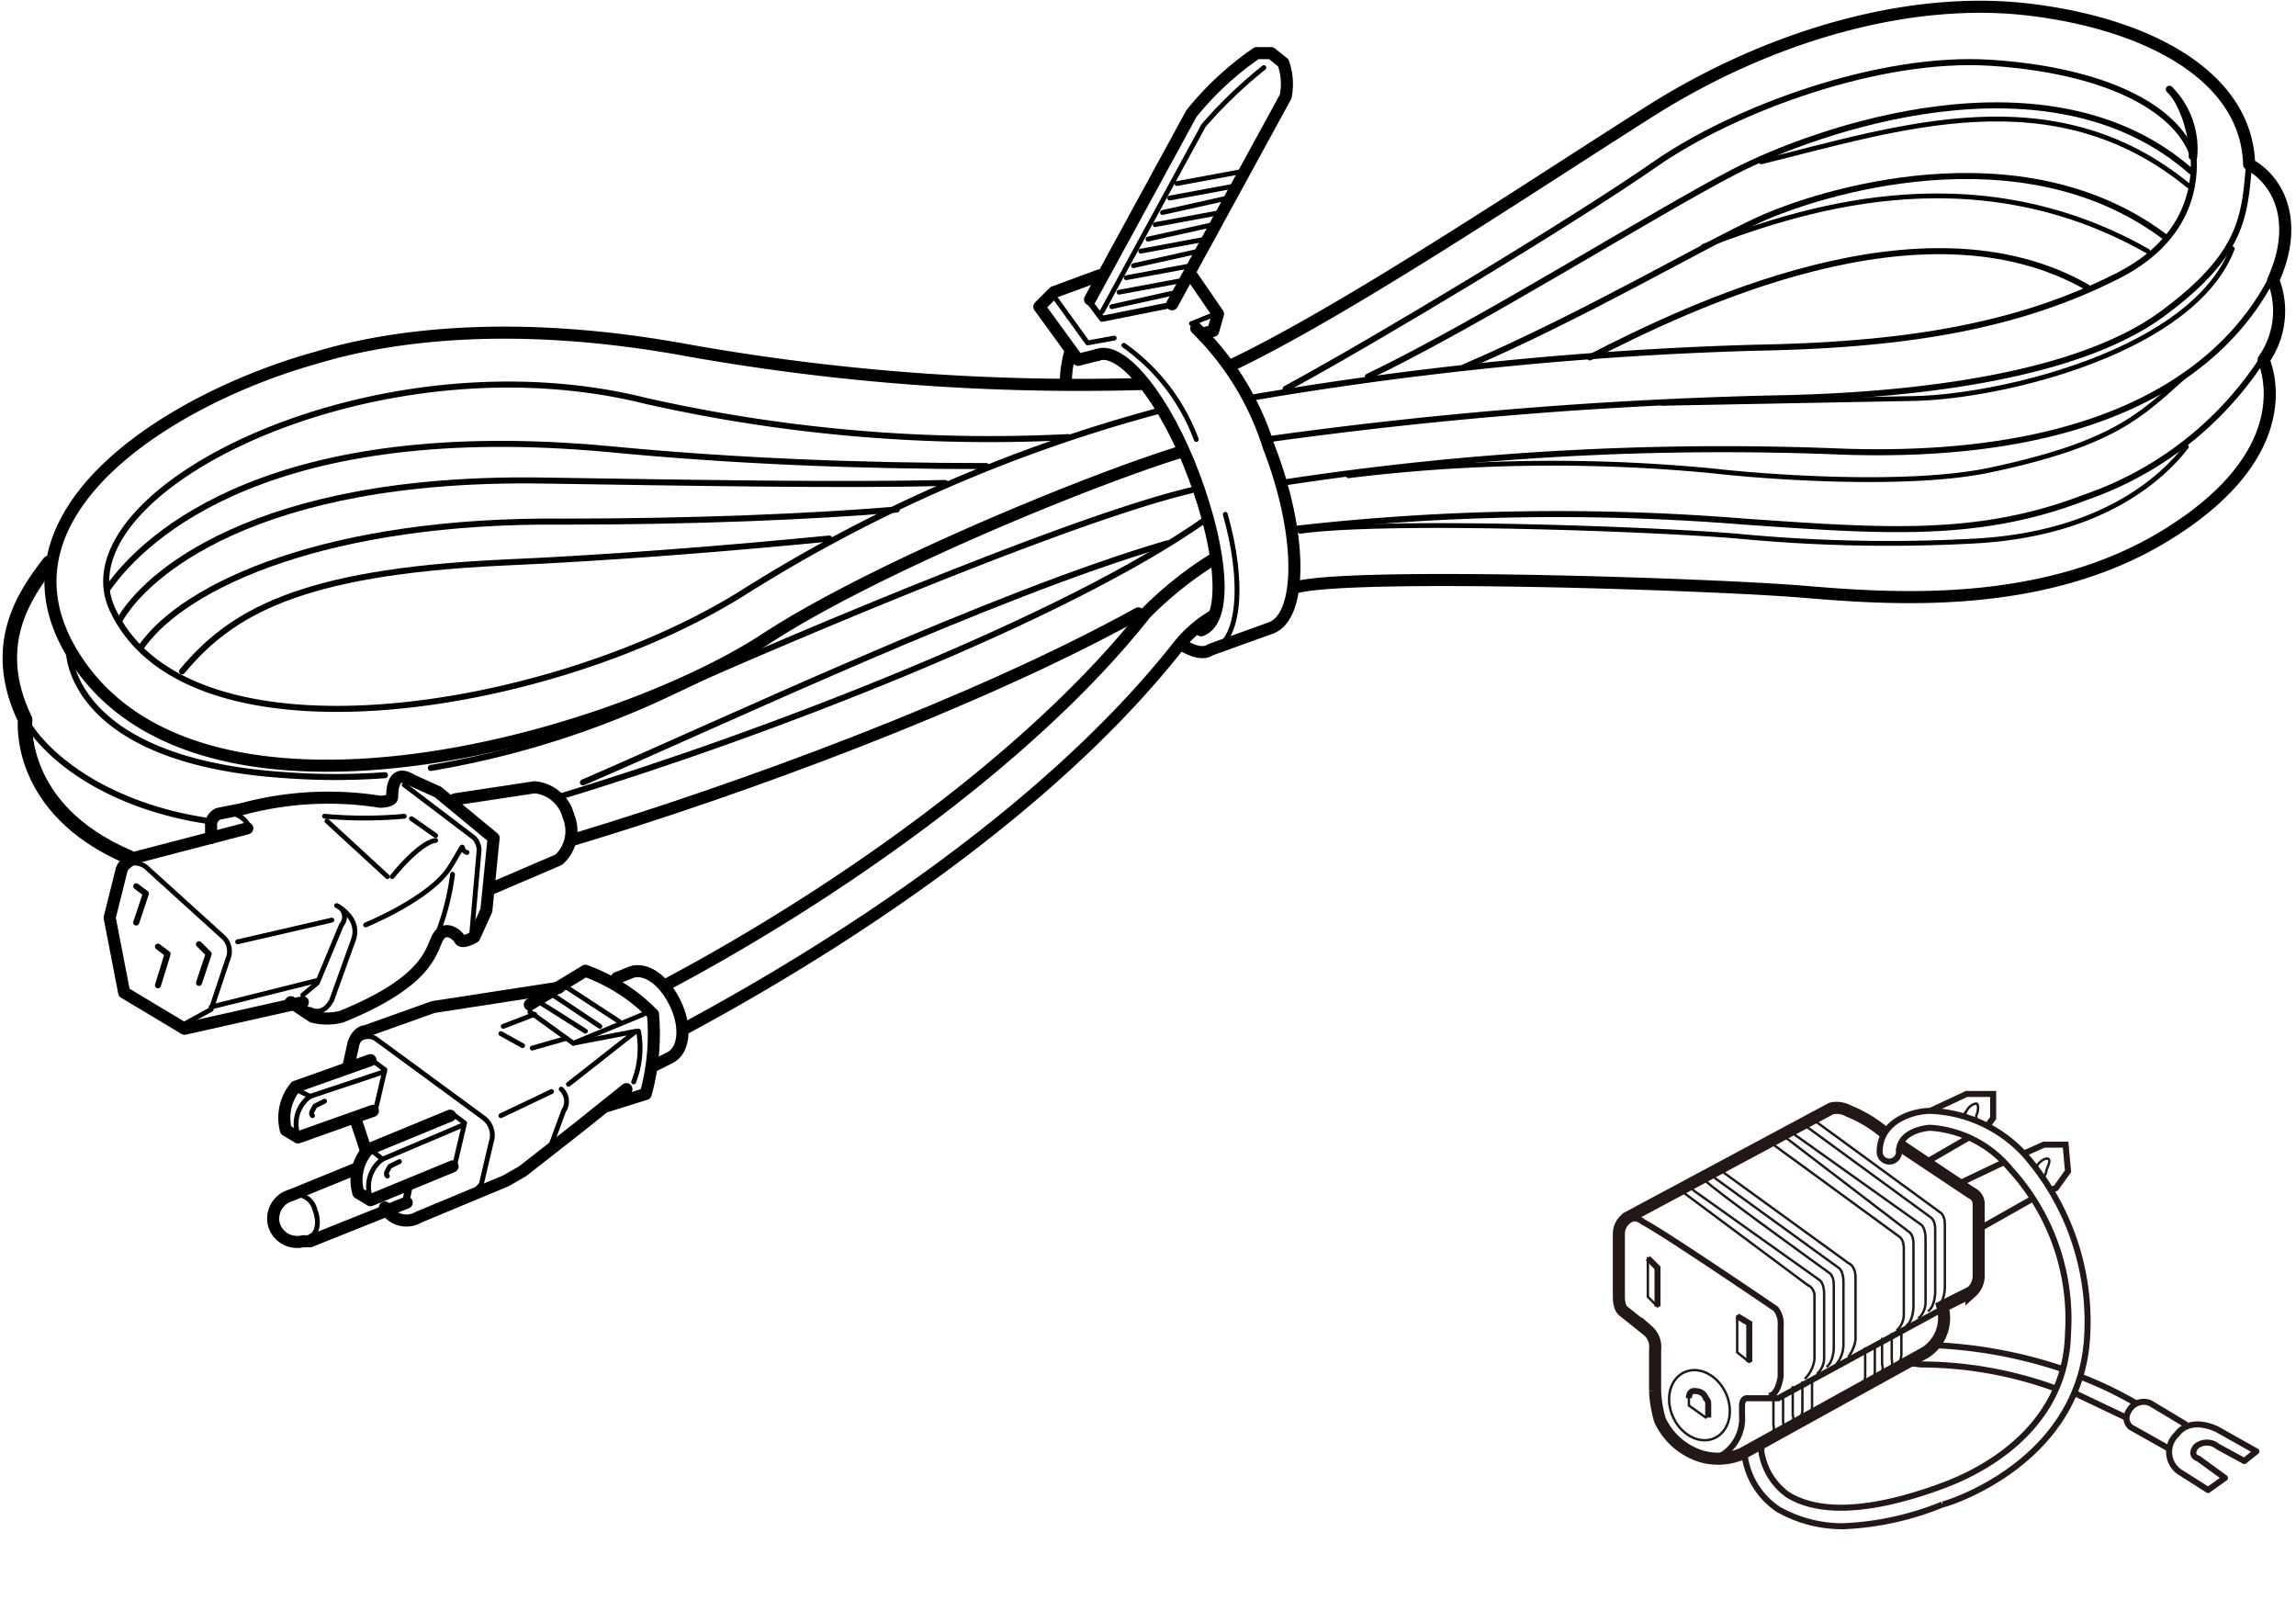 <svg id="レイヤー_1" data-name="レイヤー 1" xmlns="http://www.w3.org/2000/svg" width="33.5mm" height="23.5mm" viewBox="0 0 94.8 66.7"><defs><style>.cls-1,.cls-10,.cls-2,.cls-3,.cls-4,.cls-5,.cls-6,.cls-7,.cls-8,.cls-9{fill:none;}.cls-1,.cls-2,.cls-3,.cls-4,.cls-5{stroke:#000;}.cls-1,.cls-10,.cls-2,.cls-3,.cls-4,.cls-5,.cls-9{stroke-linecap:round;stroke-linejoin:round;}.cls-1{stroke-width:0.5px;}.cls-2{stroke-width:0.25px;}.cls-3{stroke-width:0.3px;}.cls-4{stroke-width:0.2px;}.cls-5{stroke-width:0.6px;}.cls-10,.cls-6,.cls-7,.cls-8,.cls-9{stroke:#231815;}.cls-6,.cls-7,.cls-8{stroke-miterlimit:10;}.cls-6{stroke-width:0.5px;}.cls-10,.cls-7{stroke-width:0.25px;}.cls-8,.cls-9{stroke-width:0.1px;}</style></defs><path class="cls-1" d="M23.5,34.8c7-2.1,16.8-5.7,23.5-9.4"/><path class="cls-2" d="M49.8,21.5C44,25.6,31.6,30.4,23,33"/><path class="cls-1" d="M28.2,42.6c3.9-2.1,14.3-8,20.5-15.9a5.3,5.3,0,0,1,1.4-1.2"/><path class="cls-1" d="M50.2,23.1a15.4,15.4,0,0,0-2.9,2.3C42.4,31.6,34,37.3,27.4,40.8"/><path class="cls-1" d="M50.9,15.1c4.8-2.3,12.4-7.4,17.3-10.5S78.9-.2,83.9.4s9,2.8,9.1,6.4c1.4.8,2,2.6,1,4.8a3.5,3.5,0,0,1-.4,3.3c.4,1,1,4.2-4.1,7.3s-11.4,2.6-15,2.3-18.2-.8-20.9-.2"/><path class="cls-2" d="M90.7,6.5c.1,1.7-.6,3.7-3.3,5-4.4,2.2-9.3,2.8-14.9,2.9a149.4,149.4,0,0,0-21,2.1"/><path class="cls-3" d="M89.7,3.7a3.5,3.5,0,0,1,1,2.8"/><path class="cls-2" d="M93,6.8c-.2,2.1-.2,3.7-3.6,6.2s-9.9,3.4-16.2,3.5a182.1,182.1,0,0,0-20.9,1.7"/><path class="cls-2" d="M52.9,20a120.5,120.5,0,0,1,23.2-1.3c11.4.4,16.1-3.7,17.9-7.3"/><path class="cls-4" d="M68.7,16.7l10.5-.2c3.7-.1,11.5-2,13.1-6.2"/><path class="cls-2" d="M93.6,14.8a14.3,14.3,0,0,1-7.4,5.8c-4.4,1.7-8.3,1.4-14.1,1a96.4,96.4,0,0,0-18.6.3"/><path class="cls-4" d="M90.4,18.5c-1,1.3-3.5,3.6-8.7,3.9a65.5,65.5,0,0,1-9.9-.2c-3.6-.3-14.5-.7-18.1-.2"/><path class="cls-4" d="M90.3,15.6c-1.8,1.6-2.9,2.8-8.2,3.9-3.6.7-9.6.2-11.3,0a69.3,69.3,0,0,0-15.1.2"/><path class="cls-2" d="M53.1,16.1c3.7-2,12-7,15.3-9.3s9.3-4.5,13.9-4.2S90,4.4,90.7,6.5"/><path class="cls-2" d="M56.5,15.6c4.6-2.2,11.9-6.8,15.2-8.5s13-5.2,18.9,0"/><path class="cls-2" d="M60.5,15.2c5.1-2.2,9.8-5,12.2-6.1s10.8-3.8,16.8.7"/><path class="cls-4" d="M72.8,6.7c5.7-1.4,12.1-3.6,17.7,1"/><path class="cls-2" d="M65.7,14.8c4.1-2.1,13.8-6.8,20.6-2.9"/><path class="cls-4" d="M70.4,10.2c3.7-1.4,11-4,18.4.2"/><path class="cls-4" d="M89.7,3.7a4.7,4.7,0,0,1,.9,2.8"/><path class="cls-2" d="M47.9,17a62.5,62.5,0,0,0-17.2,7.5c-7.9,5-23.1,7.5-26.2.7-2.2-4.9,10.9-11.4,22.1-8.6a64.8,64.8,0,0,0,17.5,1.5"/><path class="cls-1" d="M48.8,18.7c-3.9,1.2-12.9,4.9-17.3,7.8-6.5,4.2-23.9,9.1-28.8.3C-.5,21,7.2,16.4,13,14.8c2-.6,7.1-1.8,15.3-.3a92.6,92.6,0,0,0,18.9,1.4"/><path class="cls-2" d="M4.3,24.4c1.6-2.3,6.9-7.1,20.8-5.8,5.2.5,10.4.7,15.6.7"/><path class="cls-2" d="M4.8,25.7c1-1.8,5.5-6,17.6-5.8,6.5.1,12.2.2,16.6.1"/><path class="cls-2" d="M5.7,26.8c1.8-2.6,7.8-5.3,17.5-5.2,5.3,0,10.2-.2,13.8-.5"/><path class="cls-2" d="M7.4,27.8c2-2.4,4.8-4.1,13.2-4.5,4.6-.2,9.5-.6,13.6-1"/><path class="cls-5" d="M1.9,23.3c-1,1.3-2.5,3.4-1,6.5,0,0-.4,3.7,4.3,5.7"/><path class="cls-2" d="M.9,29.8c.9,1.6,3.5,3.6,7.6,4.2"/><path class="cls-2" d="M17.7,31.8a37.8,37.8,0,0,0,10.9-3.6s14.7-6.5,20.6-7.9"/><path class="cls-2" d="M2.7,26.8c0,1.3,1.2,4.8,9,5.3a28,28,0,0,0,4.1,0"/><path class="cls-2" d="M24,32.4c5.8-2.5,17-7.8,24.2-9.9"/><path class="cls-1" d="M8.6,34.7v-.5a.5.5,0,0,1,.3-.5l1-.2a13.7,13.7,0,0,1,5.7-.3s.5,0,.5-.2,0-1.2.8-.7l1.1.5,2.3,1.9-.3,3-.5,1.1s-.5.3-.6.1-.6-.6-.9-.1-.3,1.8-4,3.3a2.4,2.4,0,0,1-1.2,0l-.9-.6"/><path class="cls-1" d="M10.1,34.3,5.5,35.5s-.5.2-.6.5l-.5,2L5,41.1l2.5,1.5,4.9-1.1"/><path class="cls-4" d="M5.1,35.8a.8.8,0,0,1,.8.1l3.2,2.9a.8.8,0,0,1,.2.9l-.7,2.1-1.1.6"/><path class="cls-4" d="M12.4,41.2l.6-.5,1-2.4a.5.5,0,0,0-.2-.8s1,.5.7,1.4l-.9,2.5s-.3.7-.9.4"/><line class="cls-4" x1="9.7" y1="39" x2="13.6" y2="38.1"/><line class="cls-4" x1="8.6" y1="41.7" x2="13" y2="40.6"/><polyline class="cls-2" points="8.1 39.1 8.5 39.5 8.1 40.7"/><polyline class="cls-2" points="6.4 39.2 6.8 39.5 6.4 40.8"/><polyline class="cls-2" points="5.5 36.7 5.9 37 5.5 38.2"/><path class="cls-4" d="M8.9,33.8a.9.9,0,0,1,1.2.3"/><path class="cls-4" d="M13.3,33.8a18.2,18.2,0,0,0,3.3,0"/><path class="cls-4" d="M16.1,36.3s1.1-1.4,1.8-1.5"/><path class="cls-4" d="M15,38.3s2.7-1.1,3.5-2.4.3-.7.7-.6"/><path class="cls-4" d="M16.6,32.5l2.9,2.2a.8.8,0,0,1,.2.5l-.3,3.4"/><path class="cls-4" d="M18.6,36.2a10.5,10.5,0,0,1-.6,2.4"/><line class="cls-4" x1="13.4" y1="34" x2="15.9" y2="36.3"/><line class="cls-4" x1="16.9" y1="33.9" x2="17.9" y2="34.6"/><path class="cls-1" d="M18.7,33.1l3.3-.5a1.6,1.6,0,0,1,1.4,1.2,1.6,1.6,0,0,1-.4,1.8l-2.8,1.2"/><path class="cls-4" d="M26.3,42.7a3.8,3.8,0,0,1-.2,2.1"/><path class="cls-1" d="M18.5,46.2l-3.4,1.4a1.9,1.9,0,0,0-.4,1.8l.5.3,3.4-1.4"/><polyline class="cls-4" points="15.2 47.6 15.7 48 19 46.6"/><polyline class="cls-4" points="18.7 46.2 19.1 46.5 18.7 48.2"/><line class="cls-3" x1="16.8" y1="49.1" x2="16.7" y2="49.6"/><path class="cls-4" d="M15.7,48a1.4,1.4,0,0,0-.5,1.6"/><path class="cls-4" d="M15.9,48.7c-.1-.1,0-.2.1-.4l.4-.2"/><path class="cls-1" d="M15.2,43.9,12.1,45a2,2,0,0,0-.4,1.8l.5.3L15.3,46"/><polyline class="cls-4" points="12.1 45.1 12.7 45.4 15.7 44.4"/><polyline class="cls-4" points="15.4 44 15.8 44.3 15.4 46"/><path class="cls-4" d="M12.7,45.4a1.4,1.4,0,0,0-.5,1.6"/><path class="cls-4" d="M12.8,46.2c-.1-.1,0-.2.1-.4l.4-.2"/><path class="cls-1" d="M14.6,48.4l-2.7,1.1a1,1,0,0,0-.7,1.2,1,1,0,0,0,1.2.7h.3l4-1.6"/><path class="cls-4" d="M11.9,49.5a.8.8,0,0,1,1,.6c.2.5.1,1-.2,1.1"/><path class="cls-4" d="M17.1,50.4l2.2-.9c.2-.2.4-.3.5-.5l.4-1.7a.9.9,0,0,0-.3-1L15.4,43a.6.6,0,0,0-.8.2h0"/><path class="cls-1" d="M14.3,44.1l.2-.9c.1-.3.3-.5.5-.5l2.8-1,5.2-.8"/><path class="cls-1" d="M15.8,50a1,1,0,0,0,1.4.4h0l3.6-1.5.7-.4,2.3-1.8,2-1.6"/><line class="cls-1" x1="14.6" y1="46.4" x2="15" y2="47.6"/><path class="cls-4" d="M23.1,45.1a.7.7,0,0,1,.1.9l-.7,1.9"/><line class="cls-4" x1="20.6" y1="46.2" x2="22.7" y2="45.2"/><polyline class="cls-4" points="23.4 44.9 26.2 42.7 23.6 43.2"/><path class="cls-1" d="M21.8,41.6l2.3-1.4A7.5,7.5,0,0,1,26.9,42a9.3,9.3,0,0,1-.3,3.3l-1.6.5"/><polyline class="cls-4" points="21.8 41.9 23.6 43.2 26.5 42"/><line class="cls-4" x1="22.2" y1="41.5" x2="24.1" y2="42.7"/><line class="cls-4" x1="22.6" y1="41.1" x2="24.7" y2="42.5"/><line class="cls-4" x1="23.2" y1="40.8" x2="25.5" y2="42.3"/><line class="cls-4" x1="22" y1="42" x2="20.7" y2="42.5"/><path class="cls-4" d="M20.6,42.8l.9.5"/><line class="cls-4" x1="21.9" y1="43.4" x2="23.3" y2="43"/><path class="cls-1" d="M27,44.1l.6-.3c.6-.3.7-1.3.2-2.3s-1.3-1.5-1.9-1.2l-.5.2"/><path class="cls-1" d="M45.3,14.7c1-.4,2.8,1.8,4,5s1.4,6,.3,6.4"/><path class="cls-1" d="M48.8,26.7c.5.3.9.4,1.2.2l2.5-.9c1.3-.5,1.3-3.9-.1-7.5a11.8,11.8,0,0,0-3-4.9"/><path class="cls-1" d="M44.2,14.5a5,5,0,0,0-.2,1.2"/><path class="cls-4" d="M50.6,21.3c.8,2.8.6,5.2-.5,5.6"/><path class="cls-4" d="M46.4,14.3a8.3,8.3,0,0,1,3,3.9"/><polyline class="cls-1" points="45.4 11.4 43.5 12.1 42.9 12.7 44.5 14.9 45.3 14.7"/><polyline class="cls-1" points="49.2 11.4 50.3 13 50.1 13.7 49.7 13.8"/><polyline class="cls-4" points="43.6 12.4 44.9 14.2 46 14"/><polyline class="cls-2" points="44.9 12.4 45.5 13.2 48.5 12.6"/><line class="cls-4" x1="49.2" y1="13.4" x2="50.2" y2="13"/><path class="cls-1" d="M45,12.4l4.2-7.7a12.7,12.7,0,0,1,2.7-2.5h.6l.5.4A2.6,2.6,0,0,1,53.1,4l-4.7,8.6"/><path class="cls-4" d="M45.5,12.9l4.2-7.7a18.8,18.8,0,0,1,2.5-2.4"/><line class="cls-4" x1="48.6" y1="7.6" x2="51.3" y2="7.1"/><line class="cls-4" x1="48.3" y1="8.2" x2="51" y2="7.7"/><line class="cls-4" x1="48" y1="8.8" x2="50.7" y2="8.2"/><line class="cls-4" x1="47.7" y1="9.3" x2="50.4" y2="8.8"/><line class="cls-4" x1="47.4" y1="9.9" x2="50.1" y2="9.3"/><line class="cls-4" x1="47.1" y1="10.4" x2="49.8" y2="9.9"/><line class="cls-4" x1="46.8" y1="11" x2="49.5" y2="10.4"/><line class="cls-4" x1="46.5" y1="11.5" x2="49.2" y2="11"/><line class="cls-4" x1="46.2" y1="12.1" x2="48.9" y2="11.6"/><line class="cls-4" x1="45.9" y1="12.7" x2="48.6" y2="12.1"/><path class="cls-6" d="M77.9,46.9a5.5,5.5,0,0,0-1.5-.9,1,1,0,0,0-.7-.1l-8.4,4.5a.8.8,0,0,0-.4.7v2.6c0,.5.2.6.2.6l1,.8a.9.9,0,0,1,.3.8v1.7a5,5,0,0,0,.2,1.2,2.8,2.8,0,0,0,1.7,1.5,2.5,2.5,0,0,0,1.7-.1L79.6,56a1.7,1.7,0,0,0,.7-1.9l1.2-.6a.9.9,0,0,0,.3-.7V49.9a.5.5,0,0,0-.3-.5l-3-2"/><path class="cls-7" d="M70.3,60.3h.8a1.8,1.8,0,0,0,.9-1.7v-.4s0-.3.2-.3h1.3l6.8-3.7"/><ellipse class="cls-8" cx="70.2" cy="58.2" rx="1.2" ry="1.5" transform="translate(-17.9 34.8) rotate(-24.8)"/><polyline class="cls-9" points="70.5 58.7 69.8 58.2 69.8 57.9"/><path class="cls-7" d="M69.8,57.9c0-.2.1-.3.2-.3s.4,0,.5.3a.3.3,0,0,1,.1.2v.6"/><line class="cls-7" x1="81.4" y1="47.1" x2="79.5" y2="48.2"/><polyline class="cls-7" points="79.8 46 81.3 45.3 82.4 45.3 82.4 46.3 82.1 46.7"/><line class="cls-7" x1="84.1" y1="49.6" x2="81.8" y2="50.9"/><polyline class="cls-7" points="83.6 47.8 84.5 47.4 85.4 47.4 85.5 48.5 85 49.2 84.7 49.3"/><line class="cls-7" x1="80.8" y1="49.1" x2="82.9" y2="48.1"/><path class="cls-7" d="M66.9,51.1a.6.6,0,0,1,1-.5c.8.4,5.5,3.6,5.5,3.6a1,1,0,0,1,.2.7V57s-.1.8-.5.8"/><path class="cls-8" d="M69.2,49.4h.4l5.1,3.8a.5.5,0,0,1,.3.5v2.6a1.4,1.4,0,0,1-.4.8"/><path class="cls-8" d="M69.7,49.2s.1-.1.3.1L75.2,53s.2.1.2.6v2.6a.9.9,0,0,1-.3.7"/><path class="cls-8" d="M70.1,48.9h.4c.1.2,5.1,3.8,5.1,3.8s.2.1.2.5v2.6s0,.6-.3.8"/><path class="cls-8" d="M70.5,48.7a.4.4,0,0,1,.4.1L76,52.5s.2.1.2.6v2.6a1.3,1.3,0,0,1-.3.8"/><path class="cls-8" d="M70.9,48.5a.4.4,0,0,1,.4.1l5.1,3.7s.3.1.3.6v2.6a1.7,1.7,0,0,1-.3.7"/><path class="cls-8" d="M73,47.4s.2-.1.3,0l5.2,3.8s.2.1.2.5v2.7a.9.9,0,0,1-.3.7"/><path class="cls-8" d="M73.4,47.1h.4L78.9,51s.2.1.2.5v2.6s0,.6-.3.8"/><path class="cls-8" d="M73.9,46.9s.1-.1.3.1l5.2,3.7s.2.1.2.6v2.6a.9.9,0,0,1-.3.7"/><path class="cls-8" d="M74.3,46.6h.3l5.2,3.8s.2.1.2.5v2.6s0,.6-.3.8"/><path class="cls-8" d="M74.7,46.4H75l5.2,3.8s.2.1.2.5v2.6s0,.6-.3.8"/><path class="cls-8" d="M73.3,57.9V59a.6.6,0,0,1-.2.6"/><path class="cls-8" d="M73.7,57.7v1.2a.4.4,0,0,1-.2.5"/><path class="cls-8" d="M74.1,57.4v1.2a.4.4,0,0,1-.2.5"/><path class="cls-8" d="M74.5,57.2v1.2a.6.6,0,0,1-.3.5"/><path class="cls-8" d="M74.9,57.1v1.2a.6.6,0,0,1-.3.5"/><path class="cls-8" d="M77.1,55.8V57a.6.6,0,0,1-.3.5"/><path class="cls-8" d="M77.5,55.6v1.2a.6.6,0,0,1-.3.5"/><path class="cls-8" d="M77.8,55.4v1.1a.4.4,0,0,1-.2.5"/><path class="cls-8" d="M78.2,55.2v1.1a.6.6,0,0,1-.2.6"/><path class="cls-8" d="M78.6,55v1.1a.9.9,0,0,1-.3.6"/><polyline class="cls-9" points="68.5 54.1 68.1 53.7 68.1 52.1"/><polyline class="cls-7" points="68.1 52.1 68.5 52.5 68.5 54.1"/><polyline class="cls-9" points="72.3 56.4 71.8 56 71.8 54.5"/><polyline class="cls-7" points="71.8 54.5 72.3 54.8 72.3 56.4"/><path class="cls-7" d="M87.9,58.7l-2.1-1"/><path class="cls-7" d="M86,57a15.8,15.8,0,0,1,2.3,1.1"/><path class="cls-7" d="M79.9,55.7a19.3,19.3,0,0,1,5.4,1"/><path class="cls-7" d="M85,57.5a16.5,16.5,0,0,0-5.6-1c-.1,0-.5-.1-.6,0"/><path class="cls-7" d="M72.8,59.8v.3h0a2.7,2.7,0,0,0,1.1,1.8c1.3.8,3.4.7,6.2-.3.2-.1,5.3-1.6,5.4-6.4a9.2,9.2,0,0,0-2.4-6.8,4.7,4.7,0,0,0-3.3-1.7c-.1,0-1.3.1-1.3,1a.4.4,0,0,1-.8,0c0-1.3,1.4-1.7,2.1-1.7h0a5.6,5.6,0,0,1,3.9,1.8,10.5,10.5,0,0,1,2.6,7.4c-.2,5.4-5.9,7.1-6,7.1a12.2,12.2,0,0,1-4.1.9,5.4,5.4,0,0,1-2.7-.7,3.2,3.2,0,0,1-1.4-2.3"/><path class="cls-10" d="M92,61.2l-.7.5L90.2,61a1,1,0,0,1-.2-1.6c.6-.8,1.7-.2,1.7-.2l1.6.9-.5.4-1.1-.6a.7.7,0,0,0-.9,0c-.3.4.1.5.1.5Z"/><path class="cls-7" d="M90.4,59l-1.5-.9a.7.7,0,0,0-.8.2c-.4.5,0,.8,0,.8l1.6.9"/><path class="cls-8" d="M84.5,48.8c0-.1.1-.2.1-.3s.2-.4.1-.5-.4.1-.5.3v.2"/><path class="cls-8" d="M81.7,46.4v-.2c.1-.2.1-.5,0-.5s-.3.1-.4.3a.3.3,0,0,0-.1.2"/></svg>